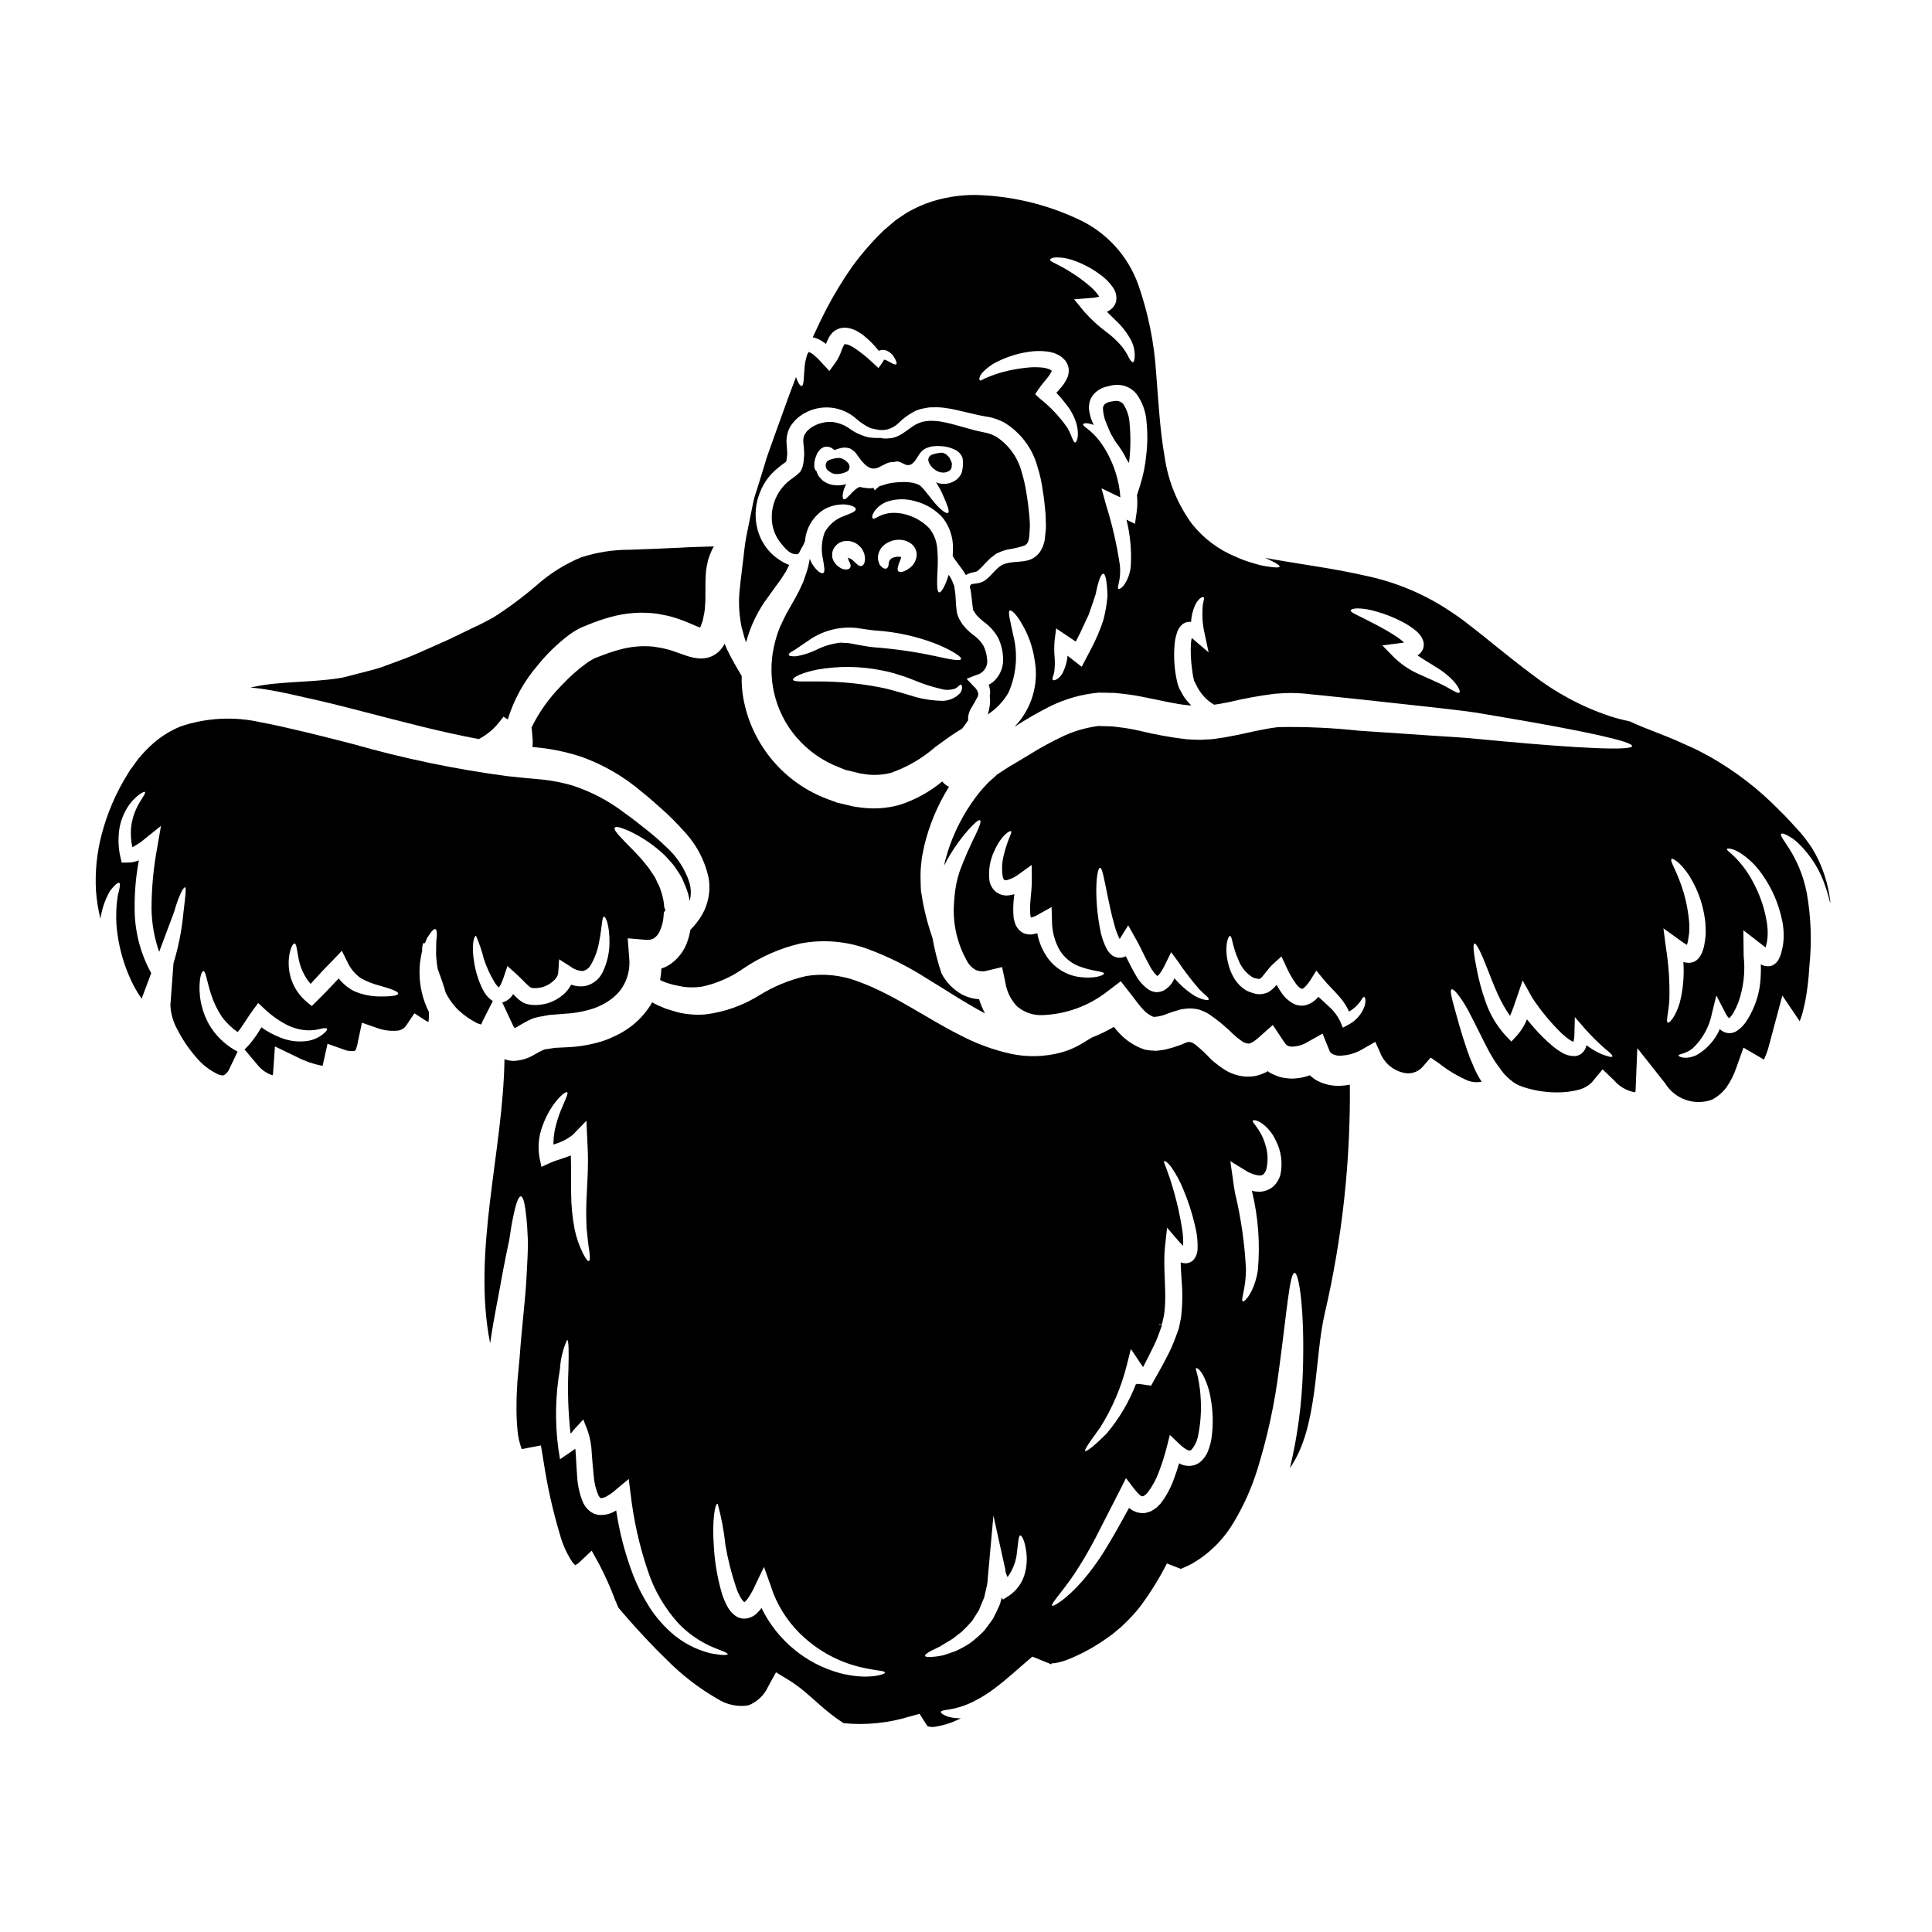 <?xml version="1.0" encoding="UTF-8"?>
<!-- Uploaded to: ICON Repo, www.svgrepo.com, Generator: ICON Repo Mixer Tools -->
<svg fill="#000000" width="800px" height="800px" version="1.1" viewBox="144 144 512 512" xmlns="http://www.w3.org/2000/svg">
 <g>
  <path d="m329.35 318.5c-1.168-0.098-2.32-0.34-3.434-0.719-1.777-0.586-3.215-1.18-4.574-1.574l-0.957-0.238-1.145-0.266c-0.715-0.105-1.434-0.211-2.152-0.348v0.004c-3.043-0.285-6.113 0.004-9.051 0.848-1.602 0.441-3.18 0.969-4.727 1.574l-1.246 0.477-0.586 0.238-0.184 0.105v0.004c-0.621 0.316-1.219 0.684-1.785 1.09-2.473 1.801-4.762 3.84-6.832 6.09-3.188 3.227-5.828 6.949-7.816 11.02l0.078 0.613c0.051 0.609 0.105 1.18 0.156 1.777v0.004c0.109 0.914 0.109 1.84 0 2.754l3.488 0.395c3.269 0.457 6.492 1.211 9.625 2.258 5.707 2.066 11.004 5.129 15.637 9.055 2.207 1.727 4.07 3.457 6.039 5.184 1.871 1.699 3.652 3.5 5.328 5.394 3.312 3.477 5.598 7.801 6.594 12.5 0.656 4.019-0.383 8.129-2.871 11.355-0.586 0.824-1.246 1.602-1.969 2.312-0.195 1.188-0.508 2.356-0.934 3.484-0.832 2.191-2.281 4.094-4.172 5.477-0.789 0.566-1.66 1.004-2.582 1.305-0.047 1.016-0.16 2.027-0.344 3.031 0.422 0.242 0.867 0.449 1.328 0.609 0.664 0.27 1.516 0.453 2.258 0.691 0.879 0.184 1.754 0.348 2.688 0.531h0.004c1.625 0.199 3.273 0.172 4.891-0.078 3.93-0.855 7.648-2.492 10.93-4.812 4.559-3.09 9.641-5.324 15-6.594 6.086-1.172 12.383-0.637 18.188 1.539 5.32 1.996 10.422 4.547 15.211 7.609 4.547 2.754 8.695 5.477 12.688 7.762 0.984 0.559 1.941 1.09 2.926 1.598h-0.004c-0.645-1.195-1.172-2.453-1.574-3.75-1.586-0.098-3.137-0.535-4.543-1.277-2.316-1.289-4.203-3.231-5.426-5.586-1.016-3.039-1.805-6.152-2.363-9.309-1.012-2.898-1.828-5.867-2.441-8.879-0.188-1.145-0.395-2.344-0.613-3.543-0.105-1.25-0.105-2.609-0.129-3.992l-0.004 0.004c-0.004-1.289 0.078-2.574 0.242-3.852l0.105-0.957c0.051-0.383 0.121-0.766 0.211-1.141 0.133-0.691 0.297-1.414 0.426-2.102 1.32-5.547 3.539-10.84 6.57-15.664-0.707-0.316-1.328-0.801-1.809-1.41-3.348 2.785-7.203 4.898-11.355 6.223-3.164 0.871-6.469 1.125-9.73 0.742l-1.18-0.156-0.609-0.078-0.297-0.055-0.156-0.027h-0.082l-0.266-0.051-2.023-0.48-2.047-0.477-2.394-0.879c-11.68-4.262-20.238-14.375-22.523-26.594-0.367-2.027-0.531-4.082-0.477-6.141-0.078-0.113-0.148-0.227-0.215-0.348-1.18-1.996-2.5-4.227-3.75-6.859-0.184-0.426-0.371-0.906-0.555-1.359-0.082 0.16-0.133 0.297-0.211 0.453h-0.004c-0.406 0.656-0.898 1.258-1.461 1.785-0.719 0.637-1.559 1.117-2.473 1.406-0.824 0.234-1.68 0.332-2.535 0.293z"/>
  <path d="m441.75 251.19c-0.309-0.457-0.789-0.77-1.328-0.879-0.312-0.09-0.637-0.109-0.957-0.051-0.375 0.027-0.742 0.133-1.141 0.184-0.562 0.086-1.094 0.316-1.543 0.664-0.129 0.133-0.246 0.273-0.348 0.426 0 0.27-0.184 0.395-0.133 0.742v0.004c0.051 1.375 0.367 2.731 0.934 3.988 0.395 0.984 0.789 1.891 1.18 2.754 0.293 0.48 0.637 1.039 0.984 1.676 0.133 0.184 0.293 0.426 0.426 0.637v0.004c1.09 1.383 2.023 2.883 2.789 4.469 0.188 0.297 0.375 0.586 0.586 0.879 0.43-3.461 0.48-6.953 0.16-10.426-0.09-1.801-0.645-3.547-1.609-5.07z"/>
  <path d="m493.28 430.5c-0.793-0.398-1.52-0.922-2.152-1.543-1.676 0.617-3.453 0.914-5.238 0.875-0.895-0.062-1.785-0.195-2.66-0.391-0.914-0.309-1.805-0.68-2.66-1.121-0.184-0.156-0.371-0.293-0.582-0.453-0.133 0.082-0.297 0.188-0.453 0.27-0.867 0.422-1.777 0.754-2.715 0.984-1.023 0.199-2.07 0.254-3.113 0.156-1.875-0.203-3.676-0.84-5.266-1.855-1.234-0.805-2.406-1.707-3.508-2.688-1.309-1.426-2.723-2.75-4.231-3.965-1.805-1.219-2.07-0.449-4.199 0.27-0.027 0-1.754 0.586-1.754 0.586l-1.996 0.531c-0.801 0.145-1.605 0.254-2.418 0.316-0.965-0.02-1.926-0.117-2.875-0.289-0.109-0.023-0.215-0.059-0.316-0.109-2.531-0.883-4.801-2.383-6.606-4.367-0.504-0.535-0.93-1.066-1.355-1.574-1.859 1.098-3.809 2.043-5.824 2.816-0.852 0.531-1.727 1.062-2.711 1.648v0.004c-1.688 1.008-3.5 1.789-5.394 2.312-4.344 1.168-8.902 1.297-13.301 0.371-4.773-1.055-9.379-2.754-13.695-5.051-8.906-4.469-17.523-10.797-26.965-14.168v-0.004c-4.336-1.652-9.031-2.137-13.613-1.406-4.438 1.004-8.668 2.746-12.527 5.156-4.324 2.684-9.176 4.394-14.227 5.023-2.481 0.199-4.973 0-7.391-0.582-1.012-0.324-1.996-0.613-2.981-0.906-1.008-0.426-1.969-0.789-2.926-1.273-0.266-0.133-0.531-0.297-0.789-0.453h0.004c-0.332 0.59-0.695 1.156-1.09 1.703-1.543 2.184-3.484 4.059-5.723 5.527-1.148 0.77-2.371 1.426-3.644 1.969-1.078 0.52-2.199 0.949-3.348 1.281-2.84 0.828-5.766 1.312-8.723 1.43-1.332 0.082-2.152 0.105-3.269 0.16l-1.836 0.293-0.879 0.133c-0.043 0.004-0.09 0.016-0.133 0.027-0.914 0.406-1.801 0.867-2.656 1.383-1.664 1.008-3.562 1.566-5.512 1.621-0.797-0.02-1.586-0.172-2.336-0.453-0.348 24.402-8.621 50.98-3.805 75.285 1.039-7.086 2.449-13.668 3.379-19.039 0.586-3.059 1.145-5.824 1.676-8.266 0.348-2.422 0.691-4.523 1.062-6.25 0.691-3.434 1.387-5.371 2.023-5.371s1.09 1.969 1.461 5.531c0.188 1.781 0.32 3.992 0.426 6.543-0.023 2.555-0.156 5.43-0.344 8.617-0.297 6.434-1.277 13.617-1.863 21.996-0.188 2.047-0.395 4.172-0.586 6.328-0.133 2.019-0.238 4.172-0.238 6.297l-0.004-0.004c-0.039 2.137 0.039 4.277 0.242 6.406 0.121 1.805 0.508 3.578 1.145 5.266l5.078-0.984 0.715 4.305v0.004c0.996 6.602 2.465 13.125 4.387 19.52 0.699 2.512 1.785 4.902 3.223 7.082 0.609 0.789 0.879 0.789 0.609 0.824-0.184 0.133 0.504-0.051 1.18-0.691l3.348-3.148 1.996 3.617c1.625 3.117 3.059 6.332 4.285 9.625 0.266 0.637 0.531 1.273 0.789 1.863 0.824 0.984 1.727 2.019 2.711 3.148 2.789 3.148 6.141 6.832 10.078 10.629l-0.004-0.004c4.008 4.059 8.543 7.559 13.484 10.402 2.41 1.551 5.305 2.164 8.137 1.727 2.352-0.906 4.25-2.703 5.289-5l2.074-3.773 3.324 2.019h0.004c1.664 1.031 3.242 2.199 4.723 3.484 1.246 1.117 2.445 2.152 3.59 3.148 1.797 1.617 3.707 3.113 5.715 4.465 0.215 0.133 0.395 0.27 0.613 0.375 5.891 0.562 11.836-0.043 17.496-1.781l2.582-0.715 1.969 3.086c0.211 0.344 0.211 0.211 0.395 0.293l-0.004-0.004c0.535 0.113 1.082 0.141 1.625 0.078 2.039-0.301 4.027-0.891 5.902-1.754 0.363-0.152 0.719-0.32 1.062-0.504-1.141 0.016-2.277-0.125-3.379-0.426-1.355-0.48-1.969-0.957-1.914-1.273 0.055-0.32 0.852-0.48 2.207-0.641l0.004-0.004c1.793-0.301 3.543-0.82 5.211-1.539 2.676-1.199 5.191-2.738 7.481-4.574 2.793-2.102 5.719-4.84 9.336-7.898l5.027 2.047c0.023-0.105 0.051-0.238 0.105-0.266 0.055-0.023 0.078-0.027 0.105 0 0.105 0.023 0.426-0.055 0.609-0.027 1.496-0.238 2.949-0.676 4.328-1.301 3.473-1.453 6.766-3.305 9.812-5.512l1.305-0.93 1.09-0.934v0.004c0.766-0.586 1.484-1.227 2.156-1.914 1.473-1.406 2.84-2.918 4.094-4.523 2.656-3.57 5.004-7.359 7.023-11.328l3.695 1.438c0.98-0.391 1.941-0.836 2.871-1.332 4.508-2.578 8.277-6.269 10.957-10.715 2.691-4.422 4.836-9.152 6.383-14.094 2.719-8.711 4.656-17.645 5.793-26.699 2.129-15.633 2.82-25.609 4.148-25.609 1.145 0 2.715 9.895 2.18 26.168-0.27 8.613-1.418 17.176-3.426 25.555 7.578-10.848 6.434-29.09 9.227-40.977 4.621-19.867 6.852-40.219 6.648-60.613-0.828 0.152-1.664 0.254-2.5 0.293-2.055 0.102-4.102-0.328-5.941-1.246zm-205.79 22.738-0.508-2.449c-0.5-2.754-0.25-5.59 0.719-8.215 0.66-1.93 1.57-3.762 2.715-5.453 1.969-2.848 3.543-3.887 3.883-3.672 0.426 0.27-0.559 2.047-1.676 4.84l-0.004 0.004c-0.68 1.68-1.211 3.414-1.594 5.184-0.234 1.262-0.355 2.543-0.371 3.828 1.875-0.504 3.629-1.379 5.156-2.578l3.59-3.723 0.238 5.117c0.027 0.789 0.055 1.594 0.105 2.394 0.211 4.254-0.078 8.242-0.238 11.754v-0.004c-0.188 3.074-0.203 6.156-0.051 9.23 0.266 2.578 0.477 4.723 0.742 6.195 0.184 1.488 0.16 2.394-0.133 2.5-0.297 0.105-0.824-0.586-1.543-1.969-0.996-1.992-1.738-4.102-2.203-6.277-0.629-3.207-0.949-6.465-0.961-9.73-0.051-3.148 0.027-6.543-0.078-10-0.453 0.188-0.879 0.348-1.305 0.48-1.574 0.559-2.981 0.93-4.07 1.438zm44.992 128.95v-0.004c-3.961-0.945-7.625-2.863-10.664-5.582-2.102-1.883-3.953-4.027-5.508-6.383-1.75-2.691-3.231-5.551-4.414-8.535-2.176-5.617-3.719-11.461-4.602-17.418-0.078 0.027-0.105 0.078-0.16 0.105-1.332 0.84-2.898 1.223-4.469 1.09-0.961-0.113-1.863-0.527-2.578-1.18-0.598-0.527-1.094-1.156-1.465-1.863-0.938-2.156-1.496-4.457-1.648-6.805-0.184-2.102-0.266-4.098-0.371-6.012-0.027-0.531-0.078-1.117-0.133-1.676-0.426 0.293-0.852 0.586-1.246 0.879l-2.82 1.918-0.449-2.902h-0.004c-0.922-7.004-0.773-14.105 0.449-21.062 0.148-2.656 0.789-5.262 1.891-7.684 0.426 0.023 0.48 2.926 0.348 7.894v0.004c-0.258 5.644-0.074 11.305 0.559 16.922 0.129-0.098 0.25-0.203 0.367-0.316 0.125-0.227 0.277-0.434 0.453-0.613l2.555-2.789 1.117 2.848v-0.004c0.703 2.019 1.086 4.137 1.145 6.273 0.16 1.969 0.293 3.914 0.508 5.852 0.129 1.777 0.551 3.519 1.246 5.156 0.375 0.613 0.559 0.746 0.691 0.719v0.004c0.582-0.043 1.141-0.234 1.625-0.559 0.898-0.539 1.746-1.16 2.523-1.863l3.188-2.656 0.508 4.039h0.004c0.797 6.894 2.32 13.688 4.543 20.266 1.723 5.238 4.539 10.055 8.266 14.117 2.582 2.644 5.656 4.75 9.055 6.195 2.477 0.984 3.914 1.492 3.856 1.812-0.055 0.316-1.574 0.316-4.363-0.191zm33.934 5.16v-0.004c-4.363-1.203-8.426-3.312-11.914-6.195-3.664-3-6.633-6.758-8.695-11.02-0.395 0.555-0.852 1.062-1.359 1.516-0.828 0.773-1.898 1.234-3.031 1.301-0.656 0.031-1.312-0.098-1.91-0.367-0.461-0.254-0.891-0.559-1.281-0.906-0.582-0.57-1.074-1.227-1.461-1.941-0.633-1.156-1.141-2.379-1.516-3.644-1.148-4.012-1.848-8.145-2.074-12.312-0.508-6.965 0.32-11.414 1.008-11.273 0.984 3.562 1.672 7.203 2.051 10.879 0.648 3.863 1.609 7.668 2.871 11.379 0.328 0.984 0.762 1.93 1.301 2.82 0.188 0.34 0.434 0.645 0.723 0.902 0.023 0.043 0.059 0.082 0.105 0.105h0.027c0.094-0.086 0.191-0.164 0.289-0.234 0.336-0.328 0.633-0.695 0.879-1.094 0.645-0.98 1.203-2.012 1.672-3.086l2.363-4.922 1.863 5.211 0.609 1.754v0.004c1.789 4.531 4.621 8.574 8.266 11.809 3.004 2.695 6.461 4.836 10.215 6.328 6.465 2.527 11.059 2.152 11.117 2.898 0.113 0.438-4.621 2.086-12.117 0.098zm49.273-26.727c-0.578 2.527-2.09 4.75-4.227 6.223l-1.676 1.062-0.32-0.504c-0.133 0.48-0.266 0.957-0.395 1.488-0.32 0.934-0.789 1.73-1.18 2.633l-0.613 1.25c-0.242 0.395-0.504 0.777-0.789 1.141-0.555 0.789-1.113 1.492-1.645 2.207v0.004c-1.168 1.207-2.43 2.32-3.777 3.324-1.195 0.785-2.449 1.477-3.75 2.074-1.223 0.449-2.344 0.824-3.297 1.141-0.852 0.188-1.715 0.32-2.582 0.395-1.434 0.133-2.231 0.055-2.285-0.234-0.055-0.293 0.586-0.828 1.781-1.438 0.609-0.297 1.332-0.664 2.18-1.062 0.789-0.508 1.699-1.039 2.711-1.625 1.012-0.586 1.891-1.461 2.981-2.203v-0.004c1.012-0.949 1.969-1.953 2.871-3.008 0.375-0.609 0.789-1.246 1.18-1.887 0.184-0.324 0.426-0.613 0.609-0.961l0.426-1.09c0.293-0.742 0.664-1.461 0.934-2.231 0.184-0.789 0.371-1.621 0.555-2.449v0.004c0.23-0.832 0.359-1.688 0.375-2.551 0.078-0.879 0.16-1.73 0.238-2.555l1.273-14.117 3.113 14.117h0.004c0.059 0.289 0.094 0.582 0.105 0.879l0.371 0.984 0.16 0.32v-0.004c1.441-1.969 2.305-4.297 2.5-6.727 0.348-2.527 0.371-4.281 0.879-4.309 0.426 0 1.18 1.387 1.574 4.328 0.234 1.797 0.141 3.621-0.285 5.383zm19.785-38.18c3.258-5.152 5.672-10.789 7.152-16.703l1.062-4.254 2.606 3.887 0.508 0.742 0.133 0.16c0.879-1.676 1.754-3.352 2.551-5.055v0.004c0.703-1.375 1.309-2.797 1.812-4.258l0.426-1.18 0.211-0.586-0.238-0.211h-0.078l-0.426 0.027v-0.16l0.426 0.055 0.078 0.078 0.133-0.027 0.129-0.133c0.16-0.742 0.375-1.488 0.508-2.231 0.906-5.93-0.395-12.312 0.293-18.457l0.531-4.785 3.113 3.617c0.371 0.426 0.789 0.852 1.141 1.18 0.062-1.594-0.043-3.188-0.32-4.758-0.504-3.176-1.199-6.32-2.074-9.414-0.742-2.633-1.438-4.652-1.941-6.039-0.504-1.387-0.879-2.047-0.691-2.207 0.184-0.16 0.934 0.27 1.891 1.574 1.262 1.816 2.32 3.769 3.148 5.824 1.312 3.106 2.356 6.316 3.113 9.602 0.555 2.141 0.789 4.352 0.688 6.562-0.078 0.949-0.449 1.852-1.062 2.582-0.582 0.605-1.391 0.93-2.231 0.902-0.316-0.027-0.625-0.078-0.934-0.156-0.078-0.027-0.156-0.078-0.238-0.105 0.055 1.516 0.133 3.059 0.238 4.68 0.305 3.356 0.254 6.734-0.156 10.078-0.188 0.902-0.375 1.777-0.559 2.684l-0.055 0.156v0.027l-0.078 0.238-0.027 0.078-0.105 0.27-0.211 0.586-0.426 1.18-0.004 0.004c-0.582 1.574-1.254 3.109-2.019 4.602-1.492 2.977-3.035 5.582-4.445 8.109l-3.32-0.477-0.508 0.129-0.023-0.023-0.027-0.055-0.055-0.105h-0.023c-1.844 4.785-4.469 9.234-7.766 13.16-3.324 3.379-5.481 4.977-5.746 4.684-0.27-0.289 1.266-2.5 3.898-6.09zm29.621 2.477 0.004-0.004c-0.148 1.078-0.41 2.133-0.789 3.152-0.418 1.309-1.191 2.477-2.231 3.375-0.699 0.574-1.551 0.926-2.449 1.008-0.855 0.082-1.723-0.035-2.527-0.344-0.238-0.105-0.426-0.211-0.637-0.32-0.348 1.246-0.742 2.5-1.223 3.746v0.004c-0.836 2.504-2.082 4.852-3.691 6.945-0.344 0.344-0.66 0.688-1.035 1.035-0.453 0.32-0.906 0.637-1.359 0.906h0.004c-0.586 0.262-1.203 0.449-1.836 0.559-0.66 0.035-1.324-0.027-1.969-0.188-0.785-0.254-1.516-0.656-2.152-1.18-1.891 3.457-3.695 6.754-5.512 9.734l0.004-0.004c-1.965 3.356-4.215 6.531-6.727 9.496-4.359 5-7.871 7.019-8.137 6.691-0.395-0.508 2.34-3.219 5.875-8.402 2.055-3.121 3.945-6.344 5.664-9.656 1.969-3.856 4.148-8.137 6.488-12.688l1.543-3.059 2.207 2.875c0.691 0.879 1.574 1.891 1.996 1.918 0.105 0.051 0.133-0.055 0.211 0.023 0.094-0.051 0.191-0.086 0.293-0.109 0.156-0.129 0.324-0.242 0.504-0.344l0.535-0.555c1.273-1.691 2.285-3.566 3.004-5.559 0.766-2.012 1.426-4.062 1.965-6.144l0.906-3.562 2.633 2.5c0.59 0.586 1.262 1.09 1.992 1.488 0.613 0.211 0.691 0.184 1.012 0.027 1.016-1.129 1.676-2.539 1.891-4.043 0.605-3.043 0.828-6.152 0.664-9.254-0.086-2.066-0.352-4.121-0.785-6.144-0.293-1.359-0.664-2.102-0.453-2.258s0.957 0.32 1.781 1.727c1.043 1.992 1.754 4.137 2.098 6.359 0.617 3.379 0.699 6.832 0.242 10.234zm18.215-69.566h0.004c-0.316 1.113-0.91 2.129-1.727 2.945-0.984 0.895-2.242 1.43-3.566 1.52-0.762 0.02-1.52-0.062-2.262-0.238 1.703 6.91 2.234 14.055 1.574 21.141-0.906 5.715-3.562 8.48-3.992 8.137-0.582-0.348 0.828-3.32 0.855-8.426v-0.004c-0.332-6.828-1.305-13.613-2.898-20.266-0.238-1.273-0.426-2.551-0.582-3.801l-0.664-4.633 3.965 2.418v-0.004c1.117 0.766 2.406 1.242 3.75 1.387 0.852 0 1.273-0.348 1.754-1.41h0.004c0.59-2.269 0.512-4.66-0.227-6.887-1.25-4.148-3.562-5.719-3.297-6.25 0.16-0.211 0.906-0.211 2.18 0.559 1.672 1.152 3.004 2.731 3.856 4.574 1.5 2.828 1.953 6.098 1.277 9.23z"/>
  <path d="m347.33 264.83v0.082c0.051-0.266 0-0.027 0-0.082z"/>
  <path d="m359.06 293.16c-0.156-0.32-0.32-0.719-0.477-1.066-0.188 1.281-0.492 2.547-0.902 3.777-0.266 0.789-0.531 1.574-0.824 2.363-0.371 0.77-0.746 1.57-1.117 2.394-0.789 1.574-1.703 3.113-2.606 4.723-1.012 1.648-1.621 3.148-2.449 4.836-0.699 1.738-1.242 3.535-1.621 5.371-0.852 3.973-0.824 8.086 0.078 12.047 0.98 4.356 3.016 8.398 5.922 11.781 3.074 3.582 6.996 6.336 11.414 8.004l1.574 0.641 2.047 0.477 1.891 0.48h0.156l0.215 0.027 0.426 0.078 0.852 0.133c2.137 0.258 4.305 0.125 6.394-0.391 4.316-1.504 8.305-3.812 11.754-6.812 1.969-1.461 3.992-2.949 6.144-4.305 0.348-0.211 0.691-0.426 1.035-0.609 0.055-0.109 0.129-0.207 0.211-0.297 0.508-0.629 0.977-1.285 1.414-1.969-0.008-0.07-0.023-0.145-0.055-0.211-0.008-0.988 0.25-1.961 0.742-2.816 0.668-1.051 1.281-2.133 1.836-3.246 0.16-0.41 0.16-0.863 0-1.273-0.273-0.559-0.652-1.055-1.117-1.465l-1.84-1.941 2.66-1.039h0.004c1.898-0.48 3.102-2.348 2.754-4.277-0.098-1.242-0.441-2.453-1.012-3.566-0.691-1.086-1.594-2.023-2.656-2.754-0.953-0.711-1.812-1.543-2.555-2.473l-0.16-0.16-0.078-0.105c-0.027-0.023-0.184-0.266-0.184-0.266l-0.184-0.32-0.395-0.637h-0.004c-0.348-0.605-0.602-1.262-0.742-1.945-0.453-2.926-0.211-3.824-0.559-5.848-0.078-0.426-0.105-0.93-0.184-1.273-0.137-0.27-0.25-0.547-0.348-0.828-0.238-0.66-0.562-1.285-0.957-1.863-0.055-0.078-0.078-0.156-0.133-0.234-0.957 3.082-1.996 4.785-2.551 4.68-0.613-0.133-0.586-2.363-0.43-5.746 0.129-1.887 0.113-3.781-0.051-5.664-0.105-2.012-0.832-3.945-2.074-5.531-1.43-1.484-3.18-2.625-5.117-3.324-1.602-0.617-3.312-0.887-5.027-0.789-1.137 0.098-2.246 0.402-3.269 0.906-0.824 0.449-1.383 0.789-1.621 0.531-0.238-0.254-0.211-0.789 0.348-1.703h-0.004c0.914-1.371 2.277-2.379 3.856-2.848 2.266-0.664 4.672-0.672 6.941-0.023 2.836 0.691 5.398 2.207 7.367 4.363 1.852 2.328 2.824 5.238 2.754 8.211 0 0.664-0.027 1.332-0.078 1.941 0.105 0.188 0.238 0.395 0.348 0.613 0.023 0.078 0.371 0.504 0.531 0.742 0.426 0.586 0.879 1.18 1.332 1.805l-0.004 0.004c0.484 0.602 0.91 1.242 1.277 1.918 0.594-0.355 1.254-0.602 1.938-0.719 0.27-0.039 0.531-0.102 0.789-0.188 0.078-0.051 0 0.055 0.184-0.078l0.188-0.105c0.023 0 0.105-0.078 0.105-0.078 0.879-0.719 1.594-1.625 2.977-2.981h0.004c0.281-0.293 0.594-0.555 0.93-0.789l0.453-0.348 0.234-0.184c0.055-0.051 0.324-0.211 0.324-0.211l0.211-0.105h0.004c0.848-0.41 1.738-0.73 2.656-0.957 1.543-0.227 3.066-0.582 4.551-1.062 0.824-0.453 1.141-1.039 1.301-2.848 0.027-0.828 0.133-1.648 0.133-2.5 0-0.852-0.105-1.812-0.156-2.715-0.184-1.863-0.395-3.695-0.742-5.715h-0.004c-0.273-1.906-0.691-3.793-1.254-5.637-0.996-3.898-3.426-7.277-6.805-9.469-0.395-0.184-0.828-0.426-1.199-0.559-0.398-0.156-0.809-0.285-1.223-0.395-1.062-0.211-2.102-0.453-3.148-0.691-1.992-0.531-3.91-1.09-5.769-1.594-0.902-0.211-1.777-0.48-2.606-0.586-0.801-0.195-1.621-0.301-2.445-0.32-0.691-0.066-1.387-0.047-2.074 0.055-0.746 0.066-1.477 0.266-2.156 0.586-2.152 0.789-4.441 3.719-7.578 3.961l0.16-0.051h0.004c-0.863 0.172-1.754 0.152-2.609-0.055-1.004 0.047-2.008 0-3.004-0.137-1.805-0.391-3.516-1.141-5.027-2.203-1.379-1.035-3.008-1.688-4.723-1.887-1.895-0.113-3.781 0.359-5.394 1.355-0.363 0.219-0.695 0.48-0.984 0.789-0.238 0.082-0.637 0.719-0.984 1.223l-0.027 0.105-0.105 0.297c-0.105 0.156-0.078 0.371-0.16 0.555h-0.004c-0.051 0.469-0.051 0.941 0 1.414 0.055 0.609 0.16 1.18 0.188 2.152l0.023 0.664-0.051 0.504-0.027 0.586-0.051 0.531c-0.039 0.41-0.105 0.82-0.188 1.227-0.137 0.688-0.418 1.34-0.824 1.91-0.629 0.605-1.305 1.156-2.019 1.648-3.914 2.648-5.977 7.293-5.32 11.969 0.293 1.957 1.121 3.797 2.394 5.316 0.852 1.012 2.074 2.582 3.461 2.754 1.328 0.16 1.09-0.051 1.836-1.438l-0.004 0.004c0.418-0.633 0.754-1.309 1.008-2.019 0.273-3.477 2.191-6.609 5.16-8.434 1.355-0.73 2.852-1.156 4.391-1.246 0.988-0.082 1.988 0.051 2.922 0.395 0.613 0.238 0.984 0.531 0.984 0.852 0 0.32-0.32 0.613-0.93 0.906-0.609 0.293-1.465 0.609-2.312 0.957v-0.004c-2.148 0.781-3.938 2.32-5.027 4.328-0.805 2.234-0.961 4.652-0.453 6.973 0.348 2.019 0.637 3.43 0.078 3.773-0.523 0.266-1.824-0.566-3.094-2.711zm39.891 32.867 0.004-0.004c0.027 0.582-0.141 1.152-0.48 1.625-1.402 1.508-3.434 2.266-5.481 2.051-2.613-0.109-5.199-0.574-7.684-1.387-0.664-0.184-1.332-0.395-2.047-0.609-0.715-0.215-1.387-0.395-2.102-0.586-1.422-0.426-2.867-0.773-4.328-1.035-5.211-0.988-10.5-1.488-15.805-1.492-4.016-0.023-6.805 0.188-6.883-0.477-0.055-0.559 2.18-1.836 6.566-2.688 5.629-0.977 11.391-0.898 16.988 0.238 1.617 0.301 3.211 0.719 4.766 1.25 0.789 0.238 1.488 0.453 2.152 0.715 0.664 0.266 1.359 0.531 2.023 0.789 2.152 0.891 4.375 1.605 6.648 2.129 1.285 0.402 2.672 0.363 3.934-0.105 0.789-0.43 1.09-1.09 1.461-0.984 0.148 0.008 0.23 0.199 0.258 0.566zm-21.996-35.738 0.004-0.004c0.145-0.367 0.332-0.715 0.559-1.039 0.234-0.297 0.5-0.574 0.789-0.82 1.281-1.027 2.91-1.516 4.543-1.359 0.98 0.094 1.914 0.465 2.691 1.066 0.473 0.367 0.84 0.852 1.062 1.41 0.262 0.508 0.371 1.078 0.316 1.648-0.102 1.355-0.805 2.594-1.914 3.379-1.461 1.09-2.578 1.219-2.949 0.789-0.43-0.48-0.027-1.52 0.449-2.754v-0.004c0.148-0.312 0.254-0.645 0.316-0.984-0.051 0-0.211-0.055-0.449-0.078h0.004c-0.562-0.039-1.125 0.043-1.652 0.234-0.348 0.105-0.656 0.32-0.875 0.613-0.086 0.184-0.188 0.363-0.297 0.531-0.008 0.277-0.035 0.551-0.078 0.824-0.105 0.508-0.293 0.828-0.582 0.934-0.383 0.082-0.781-0.027-1.066-0.297-0.184-0.156-0.395-0.344-0.637-0.582h-0.004c-0.219-0.484-0.391-0.992-0.504-1.516-0.062-0.676 0.027-1.359 0.266-1.996zm-6.543-16.328c-0.477 0.426-0.902 0.879-1.246 1.246-0.664 0.664-1.145 1.223-1.492 1.117-0.348-0.105-0.504-0.742-0.211-1.996h0.004c0.168-0.703 0.434-1.383 0.785-2.019-1.051 0.305-2.156 0.387-3.242 0.242-0.324-0.035-0.645-0.098-0.957-0.188-0.398-0.113-0.781-0.262-1.145-0.453-0.211-0.102-0.406-0.227-0.586-0.371l-0.129-0.078c-0.027-0.027-0.211-0.16-0.211-0.16l-0.004-0.004c-0.047-0.027-0.094-0.062-0.133-0.105l-0.348-0.395v0.004c-0.57-0.551-0.965-1.25-1.145-2.019-0.121-0.047-0.223-0.133-0.293-0.242-0.234-0.43-0.328-0.922-0.262-1.41 0.004-0.699 0.141-1.391 0.395-2.047 0.137-0.434 0.324-0.855 0.559-1.25 0.156-0.211 0.371-0.453 0.559-0.688 0.32-0.316 0.711-0.555 1.141-0.695 0.777-0.188 1.602-0.012 2.234 0.48 0.113 0.066 0.219 0.137 0.32 0.215 0.039 0.039 0.086 0.074 0.133 0.105h0.184l0.293-0.16c0.383-0.145 0.777-0.25 1.18-0.32h-0.156c0.859-0.227 1.762-0.199 2.606 0.078 0.848 0.426 1.555 1.078 2.047 1.891 0.32 0.453 0.637 0.906 0.984 1.359 0.297 0.32 0.613 0.66 0.957 1.008 3.148 2.848 4.523-0.902 7.793-0.664 1.676-0.789 2.875 1.648 4.602 0.508 1.383-0.934 1.777-2.953 3.32-3.91v-0.004c0.766-0.441 1.621-0.707 2.5-0.785 0.695-0.066 1.398-0.07 2.094-0.008 1.191 0.066 2.356 0.367 3.434 0.879 0.957 0.422 1.711 1.203 2.098 2.18 0.211 1.258 0.16 2.543-0.156 3.777-0.121 0.414-0.32 0.805-0.59 1.141-0.137 0.188-0.289 0.367-0.449 0.531l-0.188 0.188c-0.48 0.391-1.016 0.707-1.594 0.934-1.105 0.422-2.32 0.477-3.461 0.156-0.211-0.066-0.414-0.156-0.609-0.266 0.133 0.211 0.27 0.395 0.395 0.609v0.004c0.473 0.77 0.898 1.57 1.277 2.391 1.332 3.008 2.019 4.68 1.574 5.117-0.445 0.438-2.258-0.902-4.227-3.406-0.48-0.609-0.957-1.246-1.543-1.941v0.004c-0.523-0.723-1.129-1.383-1.805-1.969-0.508-0.242-1.035-0.434-1.574-0.582-0.199-0.055-0.406-0.09-0.609-0.105-0.996-0.148-2.004-0.184-3.008-0.109-0.48 0.008-0.961 0.047-1.438 0.109-0.453 0.051-0.789 0.078-1.305 0.184-0.984 0.184-1.836 0.586-2.754 0.789-0.234 0.211-0.453 0.477-0.582 0.477l-0.508 0.559h-0.105l-0.348-0.559c0-0.078-0.504 0.055-0.504 0.055h-0.504c-0.301 0.012-0.605-0.008-0.906-0.059-0.57-0.059-1.141-0.156-1.699-0.289l-0.105 0.051c-0.168-0.035-0.879 0.445-1.344 0.871zm-5.84 16.43c0.102-0.52 0.32-1.012 0.637-1.434 0.586-0.812 1.465-1.367 2.449-1.543 1.543-0.258 3.113 0.258 4.199 1.383 0.414 0.398 0.742 0.879 0.957 1.41 0.203 0.398 0.328 0.832 0.375 1.277 0.211 1.594-0.375 2.449-0.934 2.527-0.637 0.105-1.246-0.586-1.992-1.273v-0.004c-0.422-0.461-0.969-0.785-1.574-0.934 0.02 0.121 0.055 0.238 0.105 0.348 0.055 0.395 0.453 0.957 0.559 1.355v-0.004c0.129 0.332 0.102 0.707-0.078 1.012-0.246 0.266-0.594 0.406-0.957 0.395-0.605 0.043-1.207-0.125-1.703-0.48-0.426-0.227-0.809-0.535-1.117-0.902-0.441-0.508-0.758-1.113-0.926-1.762-0.051-0.453-0.051-0.914 0-1.371zm6.648 20.051c1.648 0.238 3.148 0.508 4.629 0.637 5.746 0.352 11.402 1.617 16.75 3.754 4.07 1.754 6.328 3.297 6.09 3.828-0.238 0.609-2.898 0.105-7.023-0.828v0.004c-5.348-1.141-10.766-1.91-16.219-2.312-1.805-0.188-3.457-0.535-4.863-0.789-0.664-0.105-1.25-0.27-1.969-0.32-0.715-0.051-1.305-0.082-1.941-0.105v0.004c-2.262 0.266-4.461 0.93-6.488 1.969-1.629 0.766-3.348 1.312-5.117 1.625-1.25 0.078-1.969-0.055-2.047-0.348-0.078-0.293 0.504-0.789 1.594-1.332 0.957-0.664 2.344-1.594 4.043-2.754 3.688-2.473 8.137-3.547 12.547-3.031z"/>
  <path d="m220.86 327.94c2.074 0.477 4.148 0.93 6.246 1.41 4.148 0.93 8.539 2.047 12.793 3.148 10.77 2.789 21.09 5.531 30.98 7.363 2.059-1.062 3.867-2.551 5.316-4.359l1.25-1.574 1.113 0.742h0.004c1.609-5.266 4.301-10.137 7.898-14.309 2.316-2.891 4.969-5.496 7.898-7.766 0.848-0.66 1.746-1.254 2.684-1.777l0.375-0.211 0.211-0.105 0.449-0.211 0.641-0.27 1.246-0.504 0.004-0.004c1.871-0.773 3.789-1.43 5.742-1.965 4.055-1.148 8.297-1.457 12.473-0.906 1.012 0.211 1.996 0.395 2.981 0.586l1.332 0.371 1.488 0.48c1.863 0.637 3.457 1.41 4.723 1.914v-0.004c0.277 0.125 0.559 0.23 0.848 0.32 0.156-0.395 0.348-0.824 0.504-1.355l0.133-0.426 0.027-0.105h0.004c0 0.074-0.008 0.145-0.031 0.215l0.027-0.027 0.051-0.27 0.188-1.008h0.004c0.145-0.633 0.25-1.27 0.32-1.914 0.051-1.035 0.184-1.996 0.156-3.242 0-2.285-0.027-4.723 0.16-6.809 0.129-1.062 0.371-2.074 0.559-2.977v-0.004c0.242-0.816 0.543-1.617 0.902-2.391 0.172-0.41 0.379-0.805 0.613-1.184-2.793 0.082-5.641 0.133-8.723 0.32-2.207 0.082-4.445 0.188-6.691 0.297-2.246 0.105-4.625 0.184-6.996 0.266l0.004-0.004c-4.344-0.004-8.66 0.68-12.793 2.023-4.254 1.773-8.188 4.234-11.645 7.285-3.66 3.164-7.543 6.059-11.621 8.66-0.984 0.508-1.969 1.039-2.926 1.543-1.066 0.508-2.102 1.012-3.148 1.516-1.969 0.961-3.938 1.891-5.848 2.82-1.996 0.879-3.965 1.777-5.902 2.629-1.941 0.852-3.852 1.73-5.902 2.477-2.051 0.742-4.016 1.488-5.984 2.207-1.941 0.66-3.773 1.035-5.637 1.539l-2.754 0.719-1.359 0.348-0.395 0.078-0.16 0.066-0.395 0.039-0.742 0.133c-1.996 0.293-3.856 0.477-5.637 0.609-3.59 0.27-6.914 0.426-10 0.691l-0.004 0.004c-2.539 0.195-5.062 0.57-7.547 1.117 1.355 0.129 2.711 0.293 4.043 0.504 2.176 0.359 4.32 0.758 6.449 1.238z"/>
  <path d="m366.48 265.35c-0.48 0.004-0.957 0.059-1.426 0.16-0.039 0.008-0.074 0.02-0.105 0.035l-0.449 0.102-0.664 0.23v0.004c-0.375 0.121-0.684 0.387-0.855 0.738-0.176 0.352-0.219 0.75-0.113 1.129 0.09 0.461 0.379 0.863 0.785 1.102 0.137 0.109 0.281 0.207 0.43 0.301 0.27 0.195 0.574 0.328 0.898 0.395 0.238 0.059 0.484 0.09 0.73 0.082 1.043 0.008 2.066-0.266 2.969-0.785 0.301-0.301 0.465-0.715 0.453-1.137-0.012-0.441-0.203-0.855-0.531-1.152-0.547-0.633-1.297-1.059-2.121-1.203z"/>
  <path d="m392.02 268.65c0.574 0.379 1.246 0.586 1.934 0.598 0.344 0 0.688-0.059 1.016-0.176 0.152-0.059 0.297-0.125 0.438-0.207 0.5-0.25 0.816-0.762 0.816-1.324v-0.184c0.082-0.367 0.027-0.75-0.156-1.078l-0.152-0.352-0.039-0.078c-0.039-0.133-0.094-0.258-0.168-0.375-0.281-0.426-0.633-0.805-1.043-1.113-0.16-0.094-0.324-0.176-0.492-0.25-0.242-0.121-0.516-0.168-0.785-0.141-0.555 0.059-1.102 0.152-1.641 0.285-0.312 0.074-0.617 0.18-0.91 0.312-0.66 0.297-0.988 1.043-0.758 1.727 0.051 0.184 0.117 0.367 0.199 0.539 0.406 0.75 1.008 1.379 1.742 1.816z"/>
  <path d="m617.45 365.27c1.117 0.559 2.148 1.277 3.055 2.133 3.426 3.281 5.961 7.383 7.371 11.914 0.449 1.305 0.824 2.684 1.18 4.121-0.023-0.215-0.031-0.426-0.027-0.641-0.512-4.375-1.848-8.617-3.938-12.5l-0.879-1.516-0.902-1.332 0.004 0.004c-0.707-1.02-1.473-1.996-2.289-2.926-1.781-1.969-3.594-3.988-5.562-5.875h0.004c-5.406-5.539-11.566-10.281-18.297-14.098-1.543-0.789-2.926-1.621-4.519-2.34-1.594-0.715-3.191-1.41-4.723-2.102-2.926-1.25-5.797-2.312-8.508-3.406-1.25-0.504-2.422-1.012-3.543-1.543v0.004c-1.812-0.375-3.606-0.844-5.367-1.41-7.356-2.481-14.238-6.176-20.375-10.93-3.43-2.551-6.887-5.316-10.395-8.137-1.73-1.41-3.543-2.898-5.266-4.199-0.879-0.691-1.754-1.387-2.66-2.074s-1.941-1.359-2.926-2.051c-6.977-4.766-14.832-8.102-23.109-9.812-7.816-1.777-15.184-2.754-21.406-3.824-1.836-0.297-3.512-0.586-5.117-0.906 0.453 0.211 0.879 0.395 1.25 0.582 1.805 0.879 2.711 1.465 2.606 1.754-0.105 0.293-1.18 0.297-3.148-0.023v0.004c-1.227-0.172-2.438-0.449-3.617-0.828-1.676-0.457-3.312-1.051-4.891-1.777-4.547-1.871-8.539-4.875-11.598-8.727-3.836-5.254-6.316-11.375-7.227-17.816-1.219-6.832-1.621-14.414-2.231-22.043l-0.004 0.004c-0.492-8-2.082-15.891-4.723-23.457-2.766-7.789-8.598-14.109-16.137-17.5-8.457-3.938-17.637-6.09-26.961-6.328-4.519-0.039-9.004 0.734-13.246 2.289-1.012 0.453-2.023 0.828-3.008 1.332-0.984 0.504-1.914 0.984-2.789 1.598l-1.332 0.902-0.664 0.453v-0.004c-0.059 0.023-0.113 0.062-0.156 0.105l-0.348 0.297-2.754 2.34v-0.004c-3.152 3.035-6.027 6.344-8.59 9.887-2.477 3.559-4.723 7.273-6.727 11.121-1.277 2.473-2.449 4.945-3.566 7.391l0.32 0.078c0.426 0.121 0.844 0.273 1.25 0.453l1.012 0.586c0.324 0.203 0.633 0.422 0.93 0.664 0.281-0.852 0.676-1.656 1.18-2.394 0.211-0.234 0.395-0.477 0.609-0.715 0.277-0.227 0.57-0.43 0.879-0.613 0.602-0.344 1.277-0.543 1.969-0.586l0.238-0.027h0.105l0.297 0.027 0.293 0.027 0.504 0.078c0.508 0.113 1.008 0.273 1.488 0.48 0.43 0.18 0.84 0.402 1.223 0.664 0.32 0.211 0.664 0.43 0.961 0.641 1.578 1.23 2.996 2.648 4.227 4.227 0.719-0.328 1.547-0.32 2.258 0.027 0.762 0.359 1.391 0.945 1.809 1.672 0.613 0.984 0.789 1.598 0.586 1.836-0.199 0.234-0.852-0.023-1.781-0.582-0.449-0.238-1.062-0.613-1.41-0.559-0.078-0.027-0.156-0.027-0.156 0.051v0.105c-0.027 0-0.184 0.348-0.32 0.535l-1.062 1.488-1.465-1.359c-1.555-1.492-3.234-2.844-5.027-4.043-0.238-0.156-0.48-0.266-0.715-0.395v0.004c-0.18-0.125-0.379-0.215-0.586-0.27-0.184-0.023-0.078-0.156-0.48-0.184l-0.531-0.051-0.078-0.238v-0.004c-0.02 0.051-0.027 0.105-0.031 0.16-0.027 0.082-0.133 0.027-0.078 0.082-0.055 0.078-0.078 0.129-0.105 0.156-0.285 0.469-0.516 0.969-0.691 1.492-0.391 1.176-0.957 2.285-1.672 3.293l-1.543 2.129-1.863-1.996-1.18-1.273c-0.395-0.348-0.828-0.789-1.18-1.039-0.789-0.688-1.332-0.637-1.117-0.789 0-0.129-0.559 0.531-0.715 1.332h-0.004c-0.227 0.785-0.387 1.586-0.48 2.394-0.293 3.113-0.184 5.238-0.789 5.344-0.348 0.105-0.984-0.715-1.516-2.363-0.613 1.574-1.195 3.117-1.754 4.625-1.332 3.699-2.633 7.262-3.856 10.668-0.609 1.727-1.219 3.43-1.805 5.078l-0.211 0.613-0.055 0.156-0.105 0.293-0.371 1.25c-0.27 0.824-0.508 1.621-0.742 2.422-0.508 1.621-0.984 3.148-1.465 4.723h-0.008c-0.504 1.441-0.898 2.914-1.18 4.414-0.586 2.848-1.117 5.531-1.621 8.031s-0.641 5.004-0.961 7.207c-0.234 2.234-0.555 4.281-0.715 6.144v-0.004c-0.355 2.816-0.34 5.672 0.055 8.484 0.129 0.742 0.211 1.543 0.371 2.207 0.395 1.25 0.609 2.422 1.062 3.644 0.055 0.129 0.082 0.211 0.133 0.32 1.184-4.434 3.223-8.59 6.008-12.234 1.062-1.488 2.074-2.902 3.059-4.227 0.426-0.641 0.824-1.277 1.223-1.863 0.402-0.582 0.664-1.277 0.984-1.863h0.004c0.051-0.09 0.09-0.184 0.117-0.285-1.805-0.738-3.449-1.824-4.84-3.188-1.906-1.949-3.199-4.414-3.727-7.086-0.594-2.957-0.32-6.023 0.789-8.828 0.57-1.492 1.359-2.891 2.34-4.148 0.523-0.629 1.082-1.223 1.676-1.785 0.637-0.531 1.273-1.09 1.812-1.488l0.902-0.664 0.297-0.211c0-0.027 0.129-0.879 0.129-0.879l0.055-0.48s0.027-0.293 0.051-0.426l0.027-0.504-0.027-0.324c0-0.395-0.078-1.141-0.129-1.836l-0.004 0.004c-0.145-1.297 0.02-2.606 0.477-3.828l0.27-0.609 0.156-0.293h-0.004c0.051-0.102 0.102-0.199 0.164-0.293 0.039-0.043 0.074-0.086 0.105-0.133 0.871-1.281 2.027-2.348 3.375-3.113 4.488-2.641 10.172-2.047 14.016 1.465 1.109 0.973 2.356 1.777 3.699 2.394 0.145 0.047 0.297 0.082 0.449 0.105l1.09 0.238c0.98 0.219 2 0.207 2.977-0.027l0.133-0.055h0.004c1.035-0.309 1.98-0.867 2.754-1.621 1.152-1.164 2.469-2.148 3.91-2.926 0.77-0.43 1.605-0.734 2.469-0.902 0.531-0.105 1.066-0.184 1.598-0.293 0.496-0.043 0.992-0.062 1.488-0.051 0.988-0.031 1.977 0.031 2.953 0.184 0.984 0.125 1.961 0.301 2.926 0.531 1.863 0.426 3.805 0.875 5.824 1.355 0.984 0.188 1.992 0.395 3.031 0.559 0.621 0.137 1.234 0.316 1.832 0.535 0.637 0.211 1.18 0.504 1.754 0.742l0.004 0.004c4.473 2.644 7.723 6.941 9.051 11.965 0.652 2.051 1.113 4.16 1.383 6.297 0.32 1.941 0.559 4.043 0.719 6.066 0.027 1.008 0.078 2.019 0.105 3.031 0.027 1.012-0.16 2.074-0.238 3.086-0.027 0.32-0.027 0.395-0.105 0.902l-0.16 0.664c-0.16 0.609-0.391 1.199-0.691 1.754-0.629 1.195-1.656 2.133-2.898 2.66-2.309 0.902-5.078 0.344-7.258 1.328-1.996 0.906-3.113 3.148-4.973 4.309l-0.105 0.078c-0.062 0.039-0.125 0.078-0.191 0.105-0.051 0.027-0.293 0.133-0.293 0.133-0.105 0.055-0.531 0.184-0.789 0.27-0.504 0.105-0.828 0.129-1.18 0.184l0.004 0.004c-0.316 0.016-0.629 0.066-0.934 0.156-0.148 0.188-0.273 0.395-0.367 0.613 0.023 0.105 0.051 0.238 0.078 0.371 0.395 1.516 0.559 4.445 0.742 5.371-0.02 0.293 0.09 0.578 0.293 0.789l0.395 0.637 0.105 0.184c0.055 0.062 0.105 0.125 0.156 0.191 0.582 0.648 1.227 1.242 1.918 1.777 1.59 1.129 2.906 2.606 3.852 4.309 0.781 1.66 1.215 3.461 1.281 5.293 0.121 1.926-0.477 3.832-1.68 5.344-0.574 0.738-1.312 1.34-2.152 1.754 0.145 0.312 0.246 0.645 0.293 0.984 0.148 0.648 0.148 1.32 0 1.969 0.113 0.711 0.129 1.438 0.055 2.152-0.102 0.938-0.297 1.859-0.586 2.758 2.258-1.469 4.141-3.441 5.496-5.766 2.125-4.809 2.566-10.199 1.25-15.289-0.789-3.856-1.488-6.25-0.879-6.488 0.531-0.215 2.207 1.383 4.176 5.367v0.004c1.191 2.449 2 5.07 2.394 7.766 1.176 6.414-0.816 13.004-5.348 17.695 3.086-2.027 6.285-3.867 9.586-5.512 4.012-1.957 8.348-3.164 12.793-3.562l2.926 0.055 0.742 0.023h0.375l0.375 0.027 0.211 0.027 1.594 0.156v0.004c2.098 0.227 4.188 0.562 6.25 1.012 4.043 0.789 7.871 1.754 11.414 2.074 0.188 0 0.375 0.027 0.559 0.027-0.453-0.48-0.879-0.984-1.332-1.516h0.004c-0.512-0.641-0.949-1.336-1.305-2.074l-0.293-0.508-0.16-0.266c-0.184-0.395-0.156-0.375-0.234-0.559-0.18-0.477-0.324-0.965-0.43-1.461-0.211-0.902-0.344-1.777-0.477-2.656v-0.004c-0.363-2.688-0.383-5.414-0.055-8.109 0.109-0.707 0.277-1.398 0.508-2.074 0.273-0.977 0.863-1.836 1.672-2.445 0.613-0.402 1.348-0.57 2.074-0.48 0.086-1.523 0.449-3.019 1.062-4.414 0.961-1.969 1.996-2.285 2.262-2.125 0.348 0.184-0.211 1.305-0.27 2.754h0.004c-0.16 2.262 0.008 4.539 0.508 6.754l1.09 5.117-4.231-3.617c-0.078-0.078-0.156-0.133-0.234-0.211l-0.004-0.004c-0.094 0.43-0.164 0.867-0.211 1.305-0.137 2.344-0.039 4.695 0.293 7.019 0.078 0.789 0.211 1.543 0.348 2.231 0.078 0.348 0.184 0.664 0.234 0.906 0 0 0.055 0.055 0.055 0.078l0.078 0.16 0.27 0.531v0.004c0.551 1.191 1.277 2.293 2.152 3.269 0.777 0.871 1.695 1.605 2.711 2.184l1.305-0.184 2.793-0.531v-0.004c3.961-0.949 7.973-1.676 12.016-2.18 1.117-0.105 2.285-0.133 3.406-0.188 1.117-0.055 1.941 0.055 2.926 0.055l0.879 0.051 0.719 0.055 1.41 0.156c0.93 0.082 1.891 0.188 2.789 0.27 3.723 0.395 7.367 0.789 10.93 1.145 7.086 0.789 13.828 1.516 20.133 2.203 3.148 0.395 6.195 0.691 9.094 1.117 2.898 0.426 5.664 0.957 8.324 1.383 21.191 3.59 34.242 6.41 34.039 7.633-0.203 1.219-13.457 0.641-34.863-1.328-2.656-0.27-5.477-0.535-8.375-0.789-2.902-0.25-5.957-0.395-9.094-0.613-6.277-0.426-12.988-0.875-20-1.355l-0.004 0.004c-7.098-0.77-14.238-1.09-21.379-0.957-3.434 0.371-7.086 1.273-11.117 2.125l-3.086 0.586-1.621 0.238-0.789 0.129-0.395 0.055-0.211 0.027h-0.105l-0.395 0.051-3.035 0.16c-1.113 0-2.445-0.082-3.641-0.16l0.004 0.004c-4.203-0.492-8.367-1.246-12.473-2.258-1.801-0.414-3.621-0.727-5.453-0.934l-1.332-0.156-0.156-0.027-0.348-0.027-0.719-0.023-2.898-0.082c-3.106 0.406-6.133 1.266-8.988 2.551-3.137 1.469-6.18 3.121-9.121 4.949-1.516 0.902-3.031 1.805-4.519 2.711-1.223 0.688-2.848 1.777-4.176 2.656-0.934 0.961-1.941 1.625-2.926 2.754l0.004 0.004c-1.012 1.055-1.953 2.172-2.82 3.352-3.242 4.367-5.731 9.25-7.367 14.438-0.184 0.613-0.348 1.18-0.504 1.781v0.004c-0.098 0.238-0.168 0.488-0.211 0.742l-0.188 0.957c0 0.055-0.023 0.105-0.023 0.16h-0.004c0.031-0.109 0.078-0.215 0.133-0.316 1.715-3.324 3.828-6.422 6.297-9.23 1.699-1.887 2.754-2.754 3.109-2.527 0.355 0.227-0.105 1.543-1.18 3.805-1.566 3.133-2.965 6.344-4.199 9.621-0.746 2.219-1.219 4.523-1.406 6.859-0.055 0.613-0.105 1.223-0.133 1.836h-0.004c-0.352 5.269 0.844 10.527 3.434 15.133 0.539 1.043 1.383 1.895 2.418 2.445 1.004 0.395 2.117 0.434 3.148 0.105l3.746-0.906 0.871 4.047c0.348 2.371 1.414 4.582 3.059 6.328 1.836 1.59 4.199 2.43 6.625 2.363 6.328-0.199 12.434-2.418 17.414-6.328l3.484-2.66 2.711 3.457c1.273 1.625 2.285 3.086 3.297 4.125l0.004-0.004c0.742 0.836 1.672 1.48 2.711 1.887 1.293-0.066 2.566-0.371 3.75-0.902 0.664-0.238 1.18-0.453 1.992-0.664l1.145-0.348 0.293-0.078 0.508-0.082c0.344-0.051 0.688-0.078 1.035-0.129v-0.004c0.906-0.082 1.816-0.039 2.711 0.133l0.691 0.16 0.156 0.051 0.188 0.082 0.344 0.129 0.691 0.297h0.004c0.43 0.184 0.84 0.406 1.223 0.664 2.289 1.566 4.422 3.34 6.383 5.301 0.707 0.656 1.465 1.262 2.262 1.809 0.438 0.309 0.934 0.516 1.461 0.609 0.453 0.211 1.543-0.293 2.875-1.465l3.856-3.43 2.926 4.387c0.637 0.957 0.902 1.219 2.019 1.355v0.004c1.43-0.004 2.836-0.391 4.066-1.117l4.176-2.34 1.754 4.328 0.004 0.004c0.129 0.453 0.434 0.836 0.852 1.062 0.621 0.32 1.316 0.477 2.016 0.453 1.957-0.047 3.875-0.566 5.586-1.516l3.773-2.152 1.648 3.695h0.004c1.133 2.203 3.156 3.816 5.559 4.438 1.969 0.594 4.102-0.043 5.426-1.621l2.019-2.34 2.207 1.516v0.004c2.356 1.859 4.945 3.41 7.699 4.606 1.16 0.418 2.41 0.508 3.617 0.27-0.027-0.027-0.051-0.078-0.078-0.105-0.887-1.391-1.645-2.859-2.258-4.391-0.586-1.293-1.102-2.613-1.543-3.961-1.727-5-2.711-8.934-3.461-11.59-0.746-2.656-1.062-4.176-0.637-4.418 0.426-0.238 1.516 0.906 3.086 3.324 1.57 2.422 3.309 6.219 5.606 10.715 0.609 1.09 1.141 2.344 1.859 3.461l-0.004-0.004c0.645 1.152 1.375 2.254 2.184 3.297 0.395 0.508 0.688 1.012 1.18 1.574 0.492 0.562 1.141 1.117 1.75 1.676h0.004c0.969 0.816 2.09 1.434 3.297 1.809 3.129 1.039 6.414 1.523 9.707 1.434 1.695-0.035 3.383-0.27 5.027-0.691 1.312-0.34 2.516-1.016 3.484-1.969l2.848-3.43 3.191 3.059-0.004 0.004c1.395 1.586 3.293 2.644 5.375 3 0.078 0 0.156-0.078 0.184-0.531l0.453-11.172 7.363 9.309v0.004c2.562 4.191 7.707 6.019 12.34 4.387 1.57-0.793 2.93-1.953 3.965-3.375 1.117-1.609 1.996-3.375 2.606-5.238l1.863-5.211 5.078 2.977-0.004-0.004c0.094 0.078 0.191 0.152 0.297 0.215 0.09-0.137 0.168-0.277 0.234-0.426 0.496-1.105 0.891-2.254 1.184-3.43 0.395-1.465 0.789-2.875 1.145-4.281l2.363-8.855 4.602 6.809h-0.004c0.418-1.055 0.758-2.137 1.012-3.242 0.461-1.895 0.805-3.812 1.035-5.746 0.133-0.957 0.238-1.914 0.32-2.848 0.078-0.934 0.133-1.941 0.211-2.898 0.656-6.398 0.426-12.859-0.688-19.199-2.051-10.531-7.609-14.867-6.781-15.715 0.184-0.191 0.664-0.082 1.41 0.285zm-193.3-153.06c1.691 0.027 3.359 0.371 4.922 1.012 2.316 0.871 4.504 2.062 6.488 3.543 1.32 0.926 2.461 2.078 3.379 3.406 0.793 1.094 1.094 2.473 0.824 3.801-0.242 0.828-0.746 1.555-1.434 2.074-0.309 0.227-0.637 0.426-0.984 0.586 0.789 0.789 1.621 1.574 2.394 2.34 1.586 1.48 2.922 3.207 3.957 5.113 0.707 1.324 1.059 2.812 1.012 4.312-0.027 1.035-0.211 1.574-0.48 1.594-0.27 0.02-0.66-0.453-1.09-1.25v-0.004c-0.527-1.102-1.188-2.137-1.969-3.082-1.211-1.395-2.574-2.652-4.066-3.75-2.117-1.57-4.059-3.359-5.797-5.344l-2.66-3.242 4.359-0.348h0.004c0.754-0.031 1.504-0.148 2.234-0.348h0.051l-0.078-0.156c-0.641-0.938-1.398-1.789-2.262-2.527-1.648-1.422-3.41-2.715-5.266-3.856-3.242-2.102-5.266-2.633-5.422-3.191 0-0.285 0.582-0.684 1.883-0.684zm-4.543 37.438-1.273-1.18 1.035-1.543c0.855-1.246 1.73-2.152 2.422-3.082l-0.004-0.004c0.332-0.387 0.609-0.816 0.824-1.277 0.059-0.09 0.102-0.188 0.133-0.293l-0.078-0.051h-0.027c-0.105-0.082-0.156-0.215-0.395-0.27v0.004c-0.215-0.133-0.449-0.223-0.695-0.27-0.273-0.105-0.559-0.176-0.848-0.211-1.277-0.168-2.57-0.203-3.856-0.105-2.332 0.191-4.648 0.586-6.914 1.18-1.523 0.406-3.019 0.922-4.469 1.543-0.906 0.32-1.543 0.957-1.812 0.691-0.156-0.184-0.293-0.852 0.691-2.023h0.004c1.254-1.336 2.762-2.41 4.441-3.148 2.398-1.141 4.953-1.93 7.578-2.336 1.645-0.277 3.316-0.32 4.973-0.137 0.477 0.043 0.949 0.133 1.41 0.27 0.531 0.109 1.043 0.297 1.52 0.559 0.582 0.254 1.105 0.625 1.539 1.09 0.164 0.133 0.316 0.285 0.449 0.449l0.188 0.238h0.004c0.246 0.355 0.441 0.738 0.582 1.148 0.371 1.223 0.23 2.547-0.395 3.668-0.375 0.723-0.828 1.402-1.355 2.023-0.453 0.555-0.902 1.062-1.328 1.516 1.043 1.102 2.019 2.266 2.926 3.481 1.109 1.457 1.938 3.106 2.441 4.867 0.789 3.086 0 4.863-0.395 4.812-0.559 0-0.789-1.676-2.023-3.828h0.004c-2.031-2.945-4.492-5.566-7.297-7.781zm16.777 58.742v-0.004c-0.82 2.469-1.832 4.871-3.031 7.18-0.504 0.957-1.012 1.891-1.461 2.789l-1.223 2.344-1.969-1.516c-0.613-0.48-1.18-0.957-1.781-1.41-0.137 1.496-0.535 2.953-1.184 4.309-0.355 0.805-0.953 1.48-1.703 1.945-0.477 0.234-0.824 0.32-0.984 0.184-0.16-0.133-0.156-0.508 0.027-1.012 0.227-0.605 0.359-1.242 0.395-1.891 0.09-1.008 0.098-2.019 0.023-3.031-0.145-1.547-0.145-3.102 0-4.652l0.395-3.086 2.754 1.836c0.789 0.508 1.594 1.066 2.445 1.648 0.078-0.156 0.16-0.293 0.238-0.453 1.273-2.363 2.152-4.574 3.148-6.566 0.742-2.051 1.359-3.914 1.891-5.535 0.637-3.269 1.355-5.394 1.996-5.422 0.641-0.027 1.008 2.207 1.141 5.902v0.004c-0.191 2.176-0.566 4.328-1.117 6.441zm11.383-43.785c-0.25 2.668-0.777 5.309-1.574 7.871l-0.879 2.754c0.152 1.543 0.117 3.098-0.105 4.629l-0.426 2.953-2.258-1.09c0.98 3.922 1.371 7.969 1.164 12.008-0.102 1.824-0.68 3.586-1.676 5.117-0.789 1.09-1.488 1.387-1.648 1.18-0.453-0.426 0.852-2.418 0.395-6.379-0.805-5.398-2.031-10.727-3.672-15.93l-1.18-4.309 5 2.398v-0.004c-0.141-2.137-0.535-4.254-1.18-6.297-0.797-2.625-1.961-5.121-3.461-7.418-0.988-1.527-2.203-2.894-3.598-4.059-1.012-0.852-1.781-1.305-1.625-1.621 0.105-0.238 0.906-0.43 2.363 0.051 0.129 0.027 0.293 0.105 0.453 0.16h-0.004c-0.703-1.34-1.137-2.805-1.277-4.309-0.02-0.645 0.055-1.289 0.211-1.914 0.215-0.711 0.578-1.367 1.059-1.934 0.918-1.008 2.125-1.715 3.457-2.019 0.586-0.133 1.18-0.32 1.781-0.395v0.004c0.699-0.086 1.402-0.074 2.098 0.027 1.57 0.254 2.992 1.078 3.992 2.312 1.559 2.148 2.481 4.695 2.66 7.34 0.312 2.949 0.285 5.926-0.07 8.871zm82.996 62.934c-0.531 0.395-2.102-0.902-5.027-2.309-1.488-0.719-3.32-1.492-5.481-2.477-2.559-1.094-4.894-2.656-6.887-4.602l-3.031-3.109 4.496-0.586c0.426-0.051 0.879-0.129 1.273-0.184-0.836-0.742-1.73-1.41-2.684-1.996-2.102-1.328-4.148-2.422-5.848-3.293-3.512-1.84-5.559-2.609-5.641-3.148 0-0.297 0.664-0.613 1.918-0.613v-0.004c1.648 0.066 3.285 0.344 4.863 0.828 2.336 0.648 4.602 1.539 6.754 2.656 1.379 0.691 2.676 1.539 3.859 2.527 0.375 0.312 0.715 0.672 1.012 1.062 0.188 0.25 0.355 0.512 0.504 0.785 0.203 0.367 0.348 0.766 0.422 1.184 0.098 0.551 0.055 1.117-0.133 1.648-0.191 0.5-0.492 0.953-0.879 1.328-0.184 0.168-0.387 0.312-0.609 0.426 2.684 1.891 5.719 3.379 7.684 5.078 2.902 2.301 3.832 4.508 3.434 4.797zm-101.45 75.258c-2.91-0.586-5.519-2.188-7.363-4.519-1.555-2.047-2.606-4.434-3.059-6.965-0.547 0.168-1.105 0.285-1.676 0.34-0.645 0.008-1.281-0.098-1.887-0.316-1.172-0.566-2.047-1.613-2.394-2.871-0.148-0.441-0.258-0.895-0.32-1.355-0.152-1.781-0.117-3.574 0.105-5.348 0.027-0.266 0.082-0.531 0.105-0.789v0.004c-0.531 0.137-1.074 0.242-1.621 0.316-1.293 0.129-2.582-0.301-3.543-1.18-0.793-0.766-1.309-1.777-1.461-2.867-0.301-2.691 0.168-5.414 1.355-7.848 1.754-3.965 4.121-5.481 4.414-5.082 0.293 0.398-0.984 2.234-1.863 5.961-0.582 2.004-0.699 4.113-0.344 6.168 0.133 0.453 0.348 0.789 0.48 0.789 0.133 0 0.16 0.078 0.559 0.023 1.195-0.328 2.316-0.887 3.297-1.652l3.32-2.394 0.027 4.176c0 1.727-0.184 3.242-0.32 4.785l0.004 0.004c-0.16 1.438-0.188 2.887-0.078 4.328 0.027 0.199 0.07 0.395 0.129 0.586 0 0.027 0.027 0.055 0.027 0.082 0.793-0.203 1.547-0.539 2.234-0.984l3.242-1.812 0.105 3.566h0.004c-0.027 2.852 0.727 5.656 2.18 8.109 1.238 1.859 3.027 3.281 5.117 4.07 3.723 1.383 6.465 1.246 6.492 1.891 0.047 0.387-2.531 1.586-7.269 0.785zm31.223 5.078c-1.988-1.27-3.773-2.828-5.293-4.629-0.184 0.406-0.387 0.801-0.613 1.18-0.562 0.852-1.316 1.555-2.207 2.051-0.637 0.312-1.34 0.465-2.047 0.453-0.668-0.066-1.309-0.277-1.891-0.613-1.504-1.039-2.734-2.426-3.586-4.043-0.824-1.383-1.516-2.789-2.203-4.176-0.133-0.266-0.238-0.449-0.348-0.688-0.156 0.082-0.316 0.156-0.48 0.211-1.148 0.402-2.422 0.172-3.352-0.613-0.512-0.465-0.945-1.012-1.273-1.621-0.836-1.66-1.422-3.434-1.734-5.266-0.531-2.789-0.852-5.617-0.957-8.457-0.156-4.758 0.395-7.766 1.012-7.711 0.531 0.078 1.012 2.789 1.941 7.363 0.48 2.262 1.012 4.977 1.836 7.871v0.004c0.34 1.266 0.805 2.496 1.383 3.672 0.078-0.109 0.129-0.238 0.211-0.348l2.047-3.297 1.836 3.269c0.691 1.18 1.305 2.422 1.891 3.617 0.691 1.383 1.355 2.754 2.019 3.938 0.496 0.957 1.141 1.828 1.918 2.578l0.051 0.055c0.105-0.082 0.375-0.348 0.637-0.613 0.625-0.898 1.168-1.852 1.621-2.848l1.414-2.871 1.727 2.34c1.758 2.613 3.676 5.117 5.742 7.5 1.543 1.543 2.66 2.285 2.5 2.688-0.133 0.281-1.594 0.23-3.801-0.996zm45.098 2.754c-0.77 2.16-2.34 3.938-4.383 4.973l-1.387 0.742-0.715-1.727c-0.695-1.434-1.66-2.715-2.848-3.773-0.852-0.828-1.863-1.703-2.926-2.688 0 0.027-0.027 0.027-0.027 0.055-0.746 0.906-1.719 1.605-2.816 2.023-1.383 0.496-2.914 0.32-4.148-0.473-0.957-0.582-1.797-1.344-2.473-2.238-0.594-0.801-1.125-1.648-1.598-2.527-0.434 0.531-0.922 1.016-1.461 1.438-0.27 0.184-0.508 0.375-0.789 0.531h0.004c-0.328 0.141-0.668 0.258-1.012 0.348-0.68 0.168-1.383 0.203-2.074 0.105-0.531-0.105-0.789-0.211-1.18-0.32h-0.004c-0.488-0.156-0.969-0.344-1.434-0.559-1.465-0.871-2.668-2.121-3.484-3.617-0.641-1.141-1.113-2.367-1.41-3.641-1.117-4.574 0.051-7.418 0.531-7.234 0.559 0.078 0.531 2.633 2.18 6.297 0.723 1.969 2.094 3.633 3.883 4.727 0.238 0.027 0.426 0.156 0.637 0.184 0.348 0.055 0.828 0.184 1.039 0.184 0.16-0.156 0.211 0.027 0.48-0.32 0.582-0.477 1.727-2.309 3.148-3.641l2.231-2.023 1.277 2.754 0.004 0.004c0.707 1.586 1.57 3.102 2.578 4.519 0.32 0.449 0.723 0.836 1.18 1.145 0.348 0.211 0.297 0.184 0.508 0.133 0.426-0.055 1.434-1.18 2.098-2.234l1.598-2.551 1.863 2.258c1.305 1.621 2.953 3.109 4.359 4.785v0.004c1 1.137 1.824 2.418 2.445 3.801 1.004-0.57 1.898-1.316 2.633-2.207 0.742-0.957 1.012-1.699 1.359-1.672 0.242 0.004 0.586 0.883 0.133 2.438zm62.73 12.711h0.004c-1.391-0.641-2.711-1.426-3.938-2.34-0.012 0.102-0.039 0.199-0.078 0.293-0.07 0.355-0.215 0.688-0.426 0.984-0.496 0.832-1.332 1.41-2.285 1.574-1.371 0.102-2.734-0.254-3.883-1.008-0.926-0.547-1.801-1.18-2.609-1.891-1.648-1.402-3.188-2.93-4.598-4.574-0.641-0.715-1.25-1.465-1.891-2.234-0.613 1.523-1.477 2.934-2.555 4.176l-1.574 1.703-1.543-1.598c-2.441-2.691-4.293-5.875-5.422-9.332-0.898-2.559-1.609-5.18-2.129-7.844-0.906-4.387-1.18-7.086-0.691-7.207 0.488-0.121 1.703 2.258 3.324 6.434 0.824 2.047 1.727 4.547 2.953 7.207 0.887 1.934 1.938 3.785 3.148 5.531 0.609-1.332 1.117-2.875 1.727-4.652l1.621-4.723 2.5 4.496 0.133 0.211c2.231 3.371 4.816 6.492 7.711 9.309 0.621 0.582 1.281 1.121 1.969 1.621 0.281 0.188 0.574 0.355 0.879 0.504 0.105 0.055 0.188 0.055 0.27 0.105 0.027-0.078 0.051-0.156 0.078-0.266l-0.004 0.004c0.137-0.641 0.199-1.293 0.188-1.945l0.105-4.328 2.66 3.059c1.645 1.855 3.402 3.602 5.266 5.238 1.383 1.09 2.152 1.836 2.019 2.125-0.133 0.293-1.145 0.039-2.926-0.645zm17.633-8.324c-0.559-0.266 0.129-2.363 0.395-5.82v-0.004c0.152-4.762-0.16-9.523-0.926-14.227l-0.641-4.945 4.148 2.977c0.719 0.508 1.465 1.066 2.074 1.41v-0.051h-0.004c0.074-0.176 0.137-0.352 0.191-0.531 0.047-0.184 0.082-0.371 0.105-0.559 0.078-0.742 0.266-1.465 0.32-2.234 0.055-0.77 0-1.516 0.023-2.258-0.051-0.789-0.156-1.516-0.234-2.231l-0.004-0.004c-0.34-2.629-0.945-5.215-1.809-7.715-0.598-1.703-1.281-3.371-2.047-5-0.609-1.223-0.852-1.996-0.609-2.18 0.238-0.184 0.93 0.211 1.969 1.09h-0.004c1.441 1.391 2.641 3.008 3.562 4.785 1.445 2.609 2.469 5.426 3.031 8.352 0.133 0.824 0.32 1.672 0.395 2.578 0.074 0.906 0.082 1.836 0.105 2.789 0.023 0.957-0.211 1.969-0.344 2.981-0.039 0.266-0.094 0.531-0.16 0.789-0.051 0.211-0.105 0.395-0.211 0.715-0.199 0.676-0.508 1.312-0.906 1.891-0.34 0.484-0.785 0.891-1.305 1.18-0.609 0.301-1.289 0.422-1.965 0.348-0.352-0.035-0.699-0.105-1.035-0.211 0.258 3.625-0.066 7.269-0.957 10.793-1.109 3.742-2.789 5.519-3.156 5.281zm30.309-27.043v-0.004c0.258 1.309 0.391 2.633 0.395 3.965 0.004 1.43-0.184 2.852-0.559 4.227-0.199 0.91-0.559 1.773-1.062 2.555-0.266 0.355-0.59 0.66-0.957 0.906-0.48 0.309-1.047 0.465-1.621 0.449-0.652-0.004-1.297-0.18-1.863-0.504 0.055 1.613 0 3.231-0.16 4.84-0.25 2.387-0.879 4.715-1.867 6.902-0.449 1.027-0.977 2.023-1.574 2.977-0.656 1.113-1.547 2.074-2.606 2.82-1.43 1.055-3.422 0.887-4.656-0.395-1.254 2.894-3.406 5.312-6.141 6.887-3.059 1.41-4.949 0.344-4.812 0.105 0.027-0.426 1.754-0.297 3.746-1.863v0.004c2.676-2.531 4.481-5.848 5.16-9.465l1.117-4.578 2.258 4.363h0.004c0.266 0.602 0.625 1.156 1.062 1.645 0.027 0.027 0.027 0.027 0.055 0.027l0.027-0.027c0.52-0.461 0.941-1.02 1.25-1.645 0.457-0.809 0.852-1.656 1.18-2.527 1.391-3.938 1.875-8.137 1.41-12.289 0-0.742-0.027-1.488-0.027-2.231l-0.051-4.602 3.668 2.848c0.789 0.586 1.574 1.246 2.207 1.727l0.027-0.027c0.309-1.047 0.484-2.125 0.531-3.215 0.043-1.078-0.02-2.156-0.188-3.219-0.598-3.883-1.875-7.625-3.777-11.062-1.238-2.344-2.816-4.496-4.68-6.383-1.246-1.273-2.34-1.914-2.152-2.207 0.16-0.184 1.223-0.234 3.148 0.828v-0.004c2.523 1.566 4.68 3.648 6.328 6.117 2.531 3.617 4.289 7.715 5.16 12.039z"/>
  <path d="m273.48 408.41c-0.625-0.645-1.145-1.379-1.543-2.18-1.152-2.34-1.934-4.844-2.316-7.422-0.715-4.203-0.023-6.938 0.535-6.781 0.863 1.977 1.559 4.023 2.074 6.117 0.719 2.176 1.68 4.266 2.871 6.223 0.277 0.469 0.625 0.891 1.039 1.246 0.023 0.027 0.051 0.027 0.078 0.055 0.027 0.027 0.027-0.027 0.051-0.055 0.145-0.203 0.273-0.418 0.395-0.637 0.301-0.621 0.562-1.258 0.785-1.91l1.027-3.062 2.449 2.207c1.18 1.062 2.445 2.473 3.297 3.188h0.004c0.301 0.281 0.699 0.445 1.113 0.453 0.293 0.016 0.586 0.016 0.875 0 0.27-0.051 0.828-0.078 0.906-0.105 2.5-0.453 4.723-2.445 4.812-3.91l0.238-3.617 3.082 1.969h0.004c0.898 0.688 1.984 1.086 3.113 1.145 0.934-0.164 1.742-0.754 2.18-1.598 1.133-1.941 1.898-4.078 2.258-6.297 0.789-3.961 0.691-6.434 1.25-6.516 0.449-0.105 1.516 2.363 1.461 6.781h0.004c0.004 2.746-0.613 5.453-1.809 7.926-0.902 1.906-2.652 3.277-4.723 3.695-1.219 0.176-2.461 0.047-3.617-0.371-0.527 0.988-1.23 1.871-2.074 2.606-1.152 0.996-2.488 1.758-3.938 2.234-0.414 0.141-0.84 0.25-1.273 0.316-1.066 0.223-2.16 0.285-3.242 0.191-0.641-0.066-1.266-0.219-1.863-0.453-0.555-0.258-1.074-0.59-1.543-0.984-0.586-0.508-1.039-0.984-1.465-1.41-0.555 0.973-1.441 1.719-2.5 2.098-0.117 0.055-0.242 0.09-0.367 0.105l2.394 5.117 0.531 1.141c0.133 0.16 0.238 0.375 0.371 0.559 0.211-0.105 0.508-0.27 0.879-0.48l-0.004 0.004c1.199-0.766 2.453-1.441 3.75-2.019 0.539-0.195 1.09-0.355 1.648-0.48l0.93-0.156 1.84-0.348c1.41-0.105 2.816-0.238 4.25-0.348 2.195-0.102 4.375-0.461 6.488-1.062 0.973-0.258 1.914-0.605 2.82-1.039 0.723-0.324 1.414-0.703 2.074-1.141 1.344-0.844 2.527-1.926 3.484-3.191 1.73-2.453 2.504-5.449 2.18-8.434l-0.395-5.117 4.758 0.395c0.742 0.105 1.492-0.023 2.152-0.375 0.676-0.453 1.211-1.09 1.543-1.832 0.477-1.02 0.801-2.102 0.961-3.215 0.078-0.586 0.129-1.18 0.156-1.754l0.453-0.789-0.184-0.211-0.16-0.504v-0.004c-0.074-1.227-0.301-2.441-0.664-3.617-0.133-0.453-0.293-0.879-0.426-1.332v0.004c-0.176-0.488-0.391-0.957-0.641-1.41-0.211-0.48-0.453-0.934-0.664-1.387-0.211-0.453-0.559-0.852-0.824-1.273h0.004c-0.504-0.824-1.074-1.609-1.707-2.34-2.312-2.93-4.723-5.027-6.168-6.648-1.543-1.574-2.285-2.606-2.023-3.035 0.266-0.43 1.492-0.105 3.59 0.789 3.004 1.375 5.797 3.168 8.297 5.32 0.898 0.742 1.727 1.559 2.477 2.445 0.395 0.453 0.852 0.906 1.246 1.41 0.398 0.504 0.742 1.117 1.145 1.676h0.004c0.402 0.59 0.777 1.203 1.113 1.836 0.297 0.742 0.613 1.488 0.934 2.234 0.5 1.191 0.855 2.441 1.062 3.719 0.414-1.637 0.379-3.352-0.105-4.969-1.18-3.566-3.266-6.762-6.051-9.277-1.648-1.605-3.379-3.125-5.188-4.547-1.863-1.438-3.883-3.113-5.957-4.551-4.129-3.172-8.77-5.617-13.719-7.231-2.633-0.777-5.328-1.312-8.059-1.598-1.516-0.133-3.059-0.293-4.629-0.426-1.57-0.133-3.215-0.348-4.863-0.504-13.715-1.836-27.277-4.664-40.582-8.457-4.281-1.09-8.324-2.152-12.523-3.148-2.074-0.48-4.148-0.957-6.199-1.438-1.992-0.477-3.961-0.852-5.902-1.223-7.043-1.586-14.387-1.188-21.219 1.145-2.981 1.23-5.703 3.008-8.031 5.238-1.121 1.059-2.172 2.188-3.148 3.375-0.508 0.691-1.012 1.383-1.516 2.102l-0.641 0.852-0.609 1.012c-3.156 5.039-5.504 10.539-6.969 16.301-1.223 4.75-1.707 9.664-1.438 14.562 0.168 2.523 0.566 5.027 1.184 7.477 0.371-2.531 1.199-4.973 2.445-7.207 1.273-1.754 2.203-2.445 2.551-2.285 0.348 0.156 0.133 1.387-0.395 3.379l0.004-0.004c-0.43 2.734-0.535 5.508-0.32 8.266 0.406 4.316 1.453 8.547 3.109 12.555 0.926 2.289 2.102 4.469 3.508 6.5 0.047-0.07 0.082-0.152 0.105-0.234l2.449-6.543c-2.875-5.219-4.383-11.078-4.391-17.035-0.051-4.305 0.324-8.609 1.117-12.844-0.973 0.391-2.008 0.59-3.059 0.586h-1.488l-0.32-1.355c-0.629-2.703-0.695-5.504-0.184-8.23 0.438-2.074 1.297-4.039 2.523-5.769 0.781-1.07 1.723-2.012 2.793-2.793 0.719-0.48 1.18-0.691 1.332-0.559 0.395 0.293-1.035 1.805-2.285 4.441h-0.004c-0.738 1.617-1.207 3.348-1.383 5.117-0.129 1.699-0.012 3.406 0.348 5.074 1.223-0.625 2.363-1.391 3.402-2.289l4.188-3.367-0.93 5.394c-1.035 5.438-1.562 10.957-1.574 16.488 0.047 3.922 0.727 7.809 2.019 11.512l3.965-10.582c0.027-0.078 0.055-0.184 0.078-0.266 1.18-4.148 2.422-6.383 2.82-6.25 0.402 0.133 0.051 2.555-0.43 6.727-0.418 4.539-1.297 9.023-2.629 13.383l-0.828 11.145c0.121 2.258 0.758 4.461 1.863 6.434 1.285 2.531 2.871 4.898 4.723 7.047 1.633 2.07 3.727 3.727 6.117 4.84 0.957 0.344 1.41 0.293 1.574 0.156v0.004c0.645-0.426 1.137-1.039 1.41-1.758l2.129-4.441-0.613-0.348v0.004c-2.91-1.645-5.328-4.043-6.996-6.941-1.246-2.262-2.051-4.746-2.359-7.312-0.453-4.418 0.395-6.731 0.879-6.754 0.637-0.082 0.906 2.606 2.047 6.117h-0.004c0.66 2.078 1.602 4.055 2.797 5.875 1.18 1.625 2.625 3.035 4.277 4.176 0.211-0.266 0.453-0.531 0.664-0.852 1.062-1.461 2.102-3.242 3.297-4.863l1.465-1.996 1.754 1.648h0.004c1.746 1.648 3.715 3.047 5.848 4.148 1.637 0.836 3.43 1.324 5.266 1.438 1.254 0.062 2.512-0.07 3.723-0.395 0.906-0.215 1.52-0.238 1.648 0 0.129 0.238-0.156 0.66-0.984 1.355v-0.004c-1.199 0.988-2.641 1.629-4.172 1.863-2.344 0.348-4.738 0.074-6.945-0.785-1.879-0.703-3.656-1.652-5.289-2.82-0.586 0.957-1.18 1.969-1.996 3.031-0.707 0.992-1.508 1.914-2.391 2.754l-0.078 0.078 3.59 4.281-0.004 0.004c0.41 0.484 0.875 0.922 1.383 1.301 0.598 0.445 1.25 0.812 1.941 1.09 0.188 0.074 0.387 0.129 0.586 0.16 0.027-0.234 0.055-0.531 0.078-0.824l0.48-6.809 5.797 2.793c2.039 1.062 4.215 1.832 6.465 2.289 0.129 0.02 0.262 0.027 0.395 0.027 0.027-0.105 0.027-0.211 0.051-0.297l1.223-5.512 4.227 1.488c0.926 0.414 1.953 0.551 2.953 0.395 0.027-0.023 0.27-0.078 0.426-0.609 0.23-0.637 0.391-1.297 0.48-1.969l1.035-4.891 3.965 1.383-0.004-0.004c1.637 0.609 3.379 0.863 5.117 0.746 1.07 0.008 2.074-0.52 2.676-1.406l2.152-3.219 2.606 1.699c0.352 0.238 0.727 0.445 1.117 0.613 0.066-0.391 0.102-0.785 0.105-1.18 0.027-0.504 0.027-1.012 0-1.516-1.625-3.234-2.469-6.805-2.473-10.426-0.012-1.789 0.195-3.578 0.609-5.316 0.027-0.055 0.055-0.133 0.078-0.184-0.023-1.465 0.16-2.285 0.535-2.344h0.004c0.074 0.02 0.148 0.055 0.211 0.105 0.184-0.48 0.371-0.957 0.531-1.332 1.062-1.727 1.805-2.578 2.231-2.422 0.426 0.156 0.508 1.305 0.238 3.297-0.027 0.906-0.027 2.023-0.051 3.348l0.004 0.008c0.059 1.336 0.207 2.672 0.449 3.988 0.031 0.113 0.078 0.219 0.133 0.32 0.613 1.676 1.332 3.644 1.969 5.902 0.773 1.512 1.75 2.906 2.898 4.148 1.57 1.547 3.363 2.848 5.32 3.856 0.359 0.18 0.742 0.312 1.141 0.395h0.055c0.027-0.105 0.078-0.105 0.133-0.27 0.051-0.172 0.113-0.34 0.188-0.504l2.754-5.453v0.004c-0.418-0.23-0.797-0.52-1.133-0.855zm-29.348-0.348c-2.129-0.07-4.231-0.531-6.195-1.355-1.625-0.816-3.047-1.98-4.176-3.402-0.25 0.289-0.512 0.562-0.789 0.824-1.699 1.836-3.379 3.562-4.973 5.117l-1.383 1.359-1.438-1.18 0.004-0.004c-1.82-1.539-3.188-3.543-3.957-5.797-0.574-1.695-0.812-3.484-0.695-5.269 0.238-3.031 1.094-4.328 1.52-4.328 0.555 0 0.609 1.805 1.113 4.148 0.465 2.426 1.547 4.688 3.148 6.566 1.066-1.18 2.156-2.363 3.297-3.59l2.711-2.789 2.285-2.394 1.41 2.875 0.004-0.004c0.797 1.797 2.074 3.332 3.695 4.441 1.539 0.84 3.172 1.48 4.871 1.914 3.059 0.855 5.027 1.574 4.945 2.129-0.086 0.555-2.035 0.816-5.398 0.738z"/>
 </g>
</svg>
